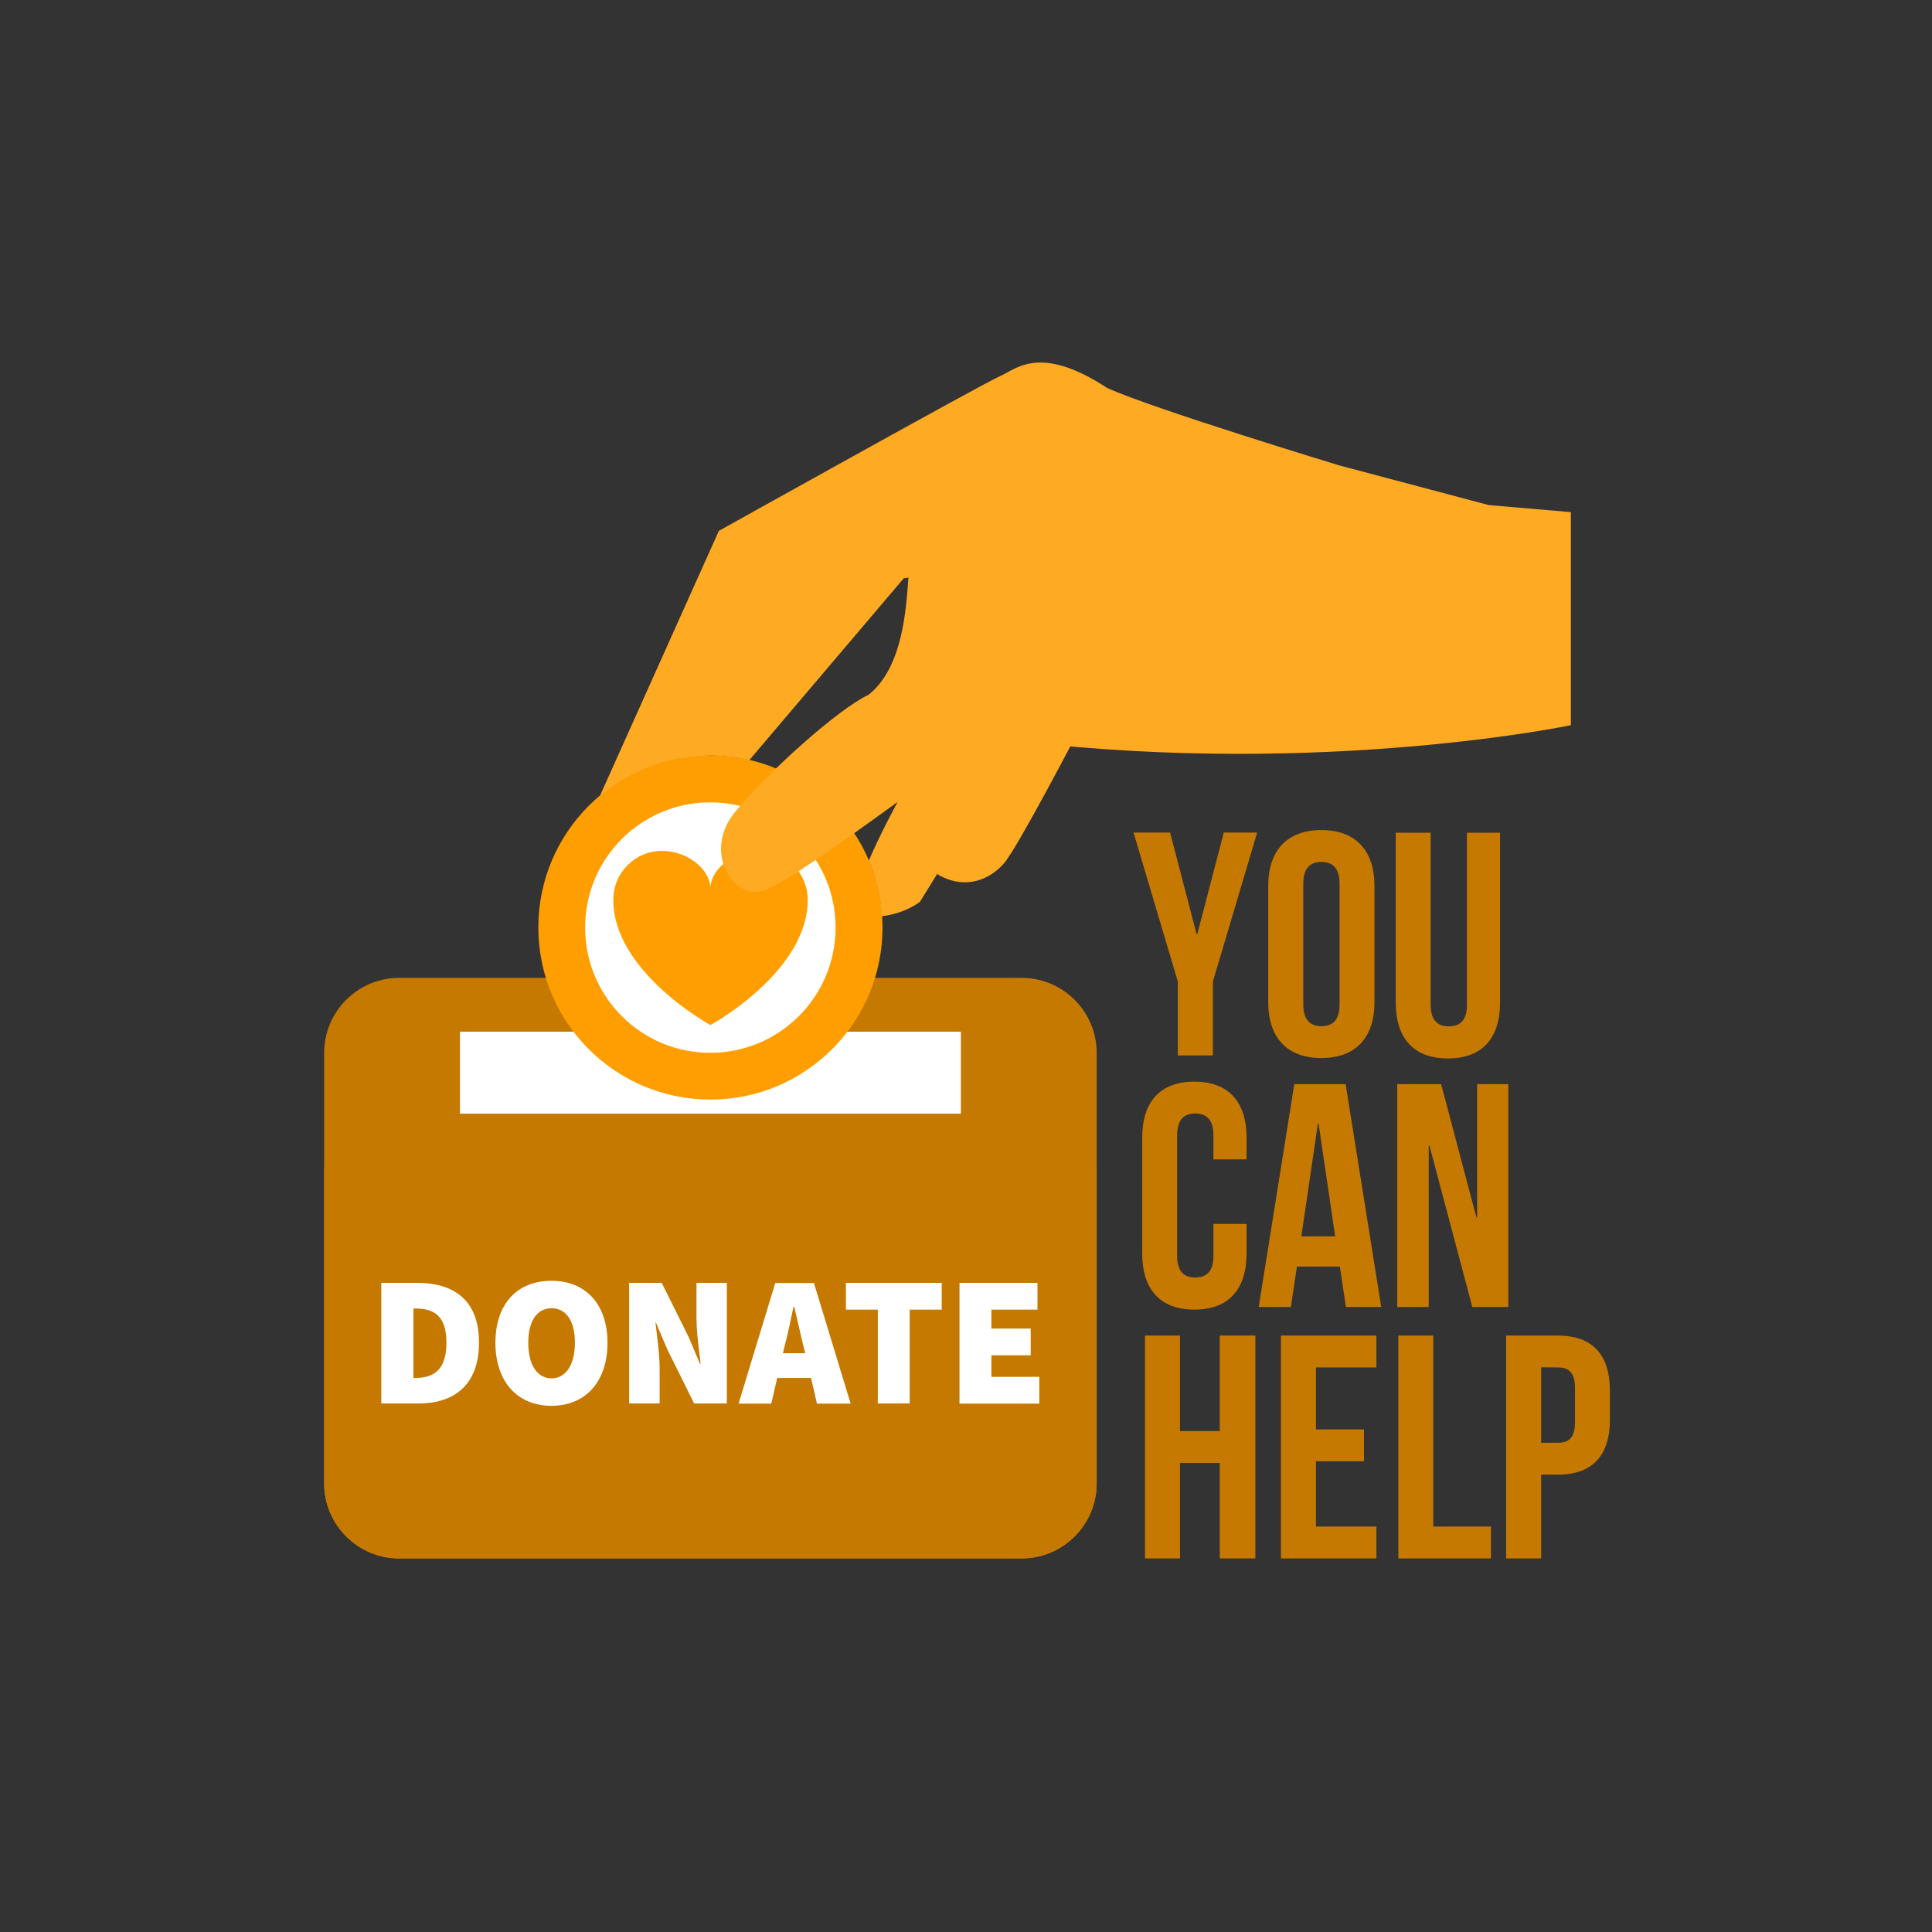 <?xml version="1.0" encoding="utf-8"?>
<!-- Generator: Adobe Illustrator 23.0.5, SVG Export Plug-In . SVG Version: 6.00 Build 0)  -->
<svg version="1.1" id="Layer_1" xmlns="http://www.w3.org/2000/svg" xmlns:xlink="http://www.w3.org/1999/xlink" x="0px" y="0px"
	 viewBox="0 0 140 140" style="enable-background:new 0 0 140 140;" xml:space="preserve">
<rect x="0" y="0" width="140" height="140" fill="#333333" stroke="none"/>
<style type="text/css">
	.st0{fill:#C57900;}
	.st1{fill:#FFFFFF;}
	.st2{fill:#FF9E00;}
	.st3{fill:#FFAA23;}
</style>
<g>
	<g>
		<path class="st0" d="M79.47,107.5c0,2.98-2.44,5.43-5.43,5.43H28.92c-2.99,0-5.43-2.44-5.43-5.43V76.29
			c0-2.99,2.44-5.43,5.43-5.43h45.12c2.99,0,5.43,2.44,5.43,5.43V107.5z"/>
		<path class="st0" d="M23.49,84.6v22.9c0,2.98,2.44,5.43,5.43,5.43h45.12c2.99,0,5.43-2.44,5.43-5.43V84.6L23.49,84.6L23.49,84.6z"
			/>
		<rect x="33.33" y="74.76" class="st1" width="36.3" height="5.94"/>
		<g>
			<path class="st1" d="M27.64,92.96h2.58c2.66,0,4.49,1.24,4.49,4.33s-1.83,4.41-4.36,4.41h-2.72v-8.74H27.64z M30.09,99.85
				c1.27,0,2.26-0.51,2.26-2.55c0-2.05-0.99-2.48-2.26-2.48h-0.13v5.03H30.09z"/>
			<path class="st1" d="M35.9,97.3c0-2.88,1.64-4.49,4.06-4.49s4.06,1.63,4.06,4.49c0,2.88-1.64,4.57-4.06,4.57
				C37.54,101.87,35.9,100.17,35.9,97.3z M41.66,97.3c0-1.59-0.64-2.5-1.69-2.5s-1.69,0.91-1.69,2.5s0.64,2.58,1.69,2.58
				C41.01,99.88,41.66,98.88,41.66,97.3z"/>
			<path class="st1" d="M45.59,92.96h2.36l1.94,3.9l0.83,1.96h0.05c-0.11-0.94-0.3-2.26-0.3-3.33v-2.53h2.2v8.74H50.3l-1.94-3.91
				l-0.83-1.95H47.5c0.11,1,0.3,2.26,0.3,3.33v2.53h-2.21V92.96z"/>
			<path class="st1" d="M58.77,99.85h-2.45l-0.43,1.86h-2.37l2.66-8.74h2.8l2.66,8.74H59.2L58.77,99.85z M58.35,98.06l-0.15-0.6
				c-0.21-0.83-0.43-1.9-0.65-2.77H57.5c-0.19,0.89-0.4,1.94-0.62,2.77l-0.15,0.6H58.35z"/>
			<path class="st1" d="M63.61,94.9H61.3v-1.94h6.94v1.94h-2.32v6.8h-2.31C63.61,101.7,63.61,94.9,63.61,94.9z"/>
			<path class="st1" d="M69.53,92.96h5.65v1.94h-3.34v1.37h2.85v1.94h-2.85v1.56h3.47v1.94h-5.78
				C69.53,101.71,69.53,92.96,69.53,92.96z"/>
		</g>
		<g>
			<path class="st2" d="M63.95,67.21c0,6.89-5.58,12.47-12.47,12.47c-6.88,0-12.47-5.58-12.47-12.47s5.58-12.47,12.47-12.47
				C58.36,54.75,63.95,60.33,63.95,67.21z"/>
			<path class="st1" d="M60.55,67.21c0,5.01-4.06,9.08-9.08,9.08c-5.01,0-9.07-4.06-9.07-9.08c0-5.01,4.06-9.07,9.07-9.07
				C56.49,58.14,60.55,62.2,60.55,67.21z"/>
			<g>
				<path class="st2" d="M55,61.66c-1.94,0-3.52,1.39-3.52,2.72c0-1.31-1.57-2.72-3.52-2.72c-1.94,0-3.52,1.58-3.52,3.54
					c0,5.24,7.04,9.08,7.04,9.08s7.05-3.83,7.05-9.08C58.52,63.24,56.95,61.66,55,61.66z"/>
			</g>
		</g>
		<path class="st3" d="M78.19,52.88c0,0-4.41,8.48-5.43,9.67s-2.8,1.95-4.75,0.85c-1.95-1.1,6.62-11.53,6.62-11.53L78.19,52.88z"/>
		<path class="st3" d="M67.59,53.65c0,0-3.04,4.98-4.63,8.71c0.53,1.25,0.85,2.61,0.94,4.03c1.68-0.18,2.76-1.04,2.76-1.04
			l8.82-14.25L67.59,53.65z"/>
		<path class="st3" d="M51.48,54.75c0.97,0,1.91,0.12,2.82,0.33l12.34-14.53l-1.76-1.41l-4.58-1.1L49.26,54.96
			C49.98,54.83,50.72,54.75,51.48,54.75z"/>
		<path class="st3" d="M107.88,36.6l-10.85-2.88c0,0-13.4-4.07-16.79-5.6c-4.92-3.22-6.61-1.36-7.8-0.85s-20.35,11.2-20.35,11.2
			L43.46,57.7c2.07-1.75,4.72-2.84,7.63-2.94c2.1-2.98,5.71-8.09,6.77-9.51c1.53-2.04,4.92-3.05,7.97-3.39
			c-0.17,2.04-0.34,6.45-2.88,8.48c-2.2,1.02-7.29,5.6-9.67,8.48c-2.38,2.88-0.17,6.28,1.87,5.77s10.86-7.29,12.72-8.48
			s2.2-1.02,6.27-2.37c21.88,2.54,39.69-1.19,39.69-1.19V37.11L107.88,36.6z"/>
	</g>
	<g>
		<g>
			<path class="st0" d="M85.35,71.13l-3.21-10.8h2.65l1.92,7.36h0.05l1.92-7.36h2.42l-3.21,10.8v5.35h-2.54V71.13z"/>
			<path class="st0" d="M91.9,64.21c0-2.58,1.36-4.06,3.85-4.06s3.85,1.48,3.85,4.06v8.4c0,2.58-1.36,4.06-3.85,4.06
				s-3.85-1.48-3.85-4.06V64.21z M94.44,72.77c0,1.15,0.51,1.59,1.32,1.59s1.31-0.44,1.31-1.59v-8.72c0-1.15-0.51-1.59-1.31-1.59
				c-0.81,0-1.32,0.44-1.32,1.59V72.77z"/>
			<path class="st0" d="M103.67,60.34V72.8c0,1.15,0.51,1.57,1.32,1.57s1.31-0.42,1.31-1.57V60.34h2.4v12.3
				c0,2.59-1.29,4.06-3.78,4.06s-3.78-1.48-3.78-4.06v-12.3H103.67z"/>
			<path class="st0" d="M90.33,88.69v2.15c0,2.58-1.29,4.06-3.78,4.06s-3.78-1.48-3.78-4.06v-8.4c0-2.59,1.29-4.06,3.78-4.06
				s3.78,1.48,3.78,4.06v1.57h-2.4v-1.73c0-1.16-0.51-1.59-1.32-1.59s-1.31,0.44-1.31,1.59V91c0,1.15,0.51,1.57,1.31,1.57
				c0.81,0,1.32-0.42,1.32-1.57v-2.31L90.33,88.69L90.33,88.69z"/>
			<path class="st0" d="M100.09,94.71h-2.56l-0.44-2.93h-3.11l-0.44,2.93h-2.33l2.58-16.15h3.72L100.09,94.71z M94.3,89.59h2.45
				l-1.2-8.17H95.5L94.3,89.59z"/>
			<path class="st0" d="M103.58,83.01h-0.05v11.7h-2.28V78.56h3.18l2.56,9.67h0.05v-9.67h2.26v16.15h-2.61L103.58,83.01z"/>
			<path class="st0" d="M85.51,112.93h-2.54V96.78h2.54v6.92h2.88v-6.92h2.58v16.15h-2.58v-6.92h-2.88V112.93z"/>
			<path class="st0" d="M95.36,103.58h3.48v2.31h-3.48v4.73h4.38v2.31h-6.92V96.78h6.92v2.31h-4.38V103.58z"/>
			<path class="st0" d="M101.32,96.78h2.54v13.84h4.18v2.31h-6.71V96.78H101.32z"/>
			<path class="st0" d="M116.66,100.77v2.1c0,2.59-1.25,3.99-3.78,3.99h-1.2v6.07h-2.54V96.78h3.74
				C115.42,96.78,116.66,98.19,116.66,100.77z M111.68,99.08v5.47h1.2c0.81,0,1.25-0.37,1.25-1.52v-2.42c0-1.15-0.44-1.52-1.25-1.52
				L111.68,99.08L111.68,99.08z"/>
		</g>
	</g>
</g>
</svg>
